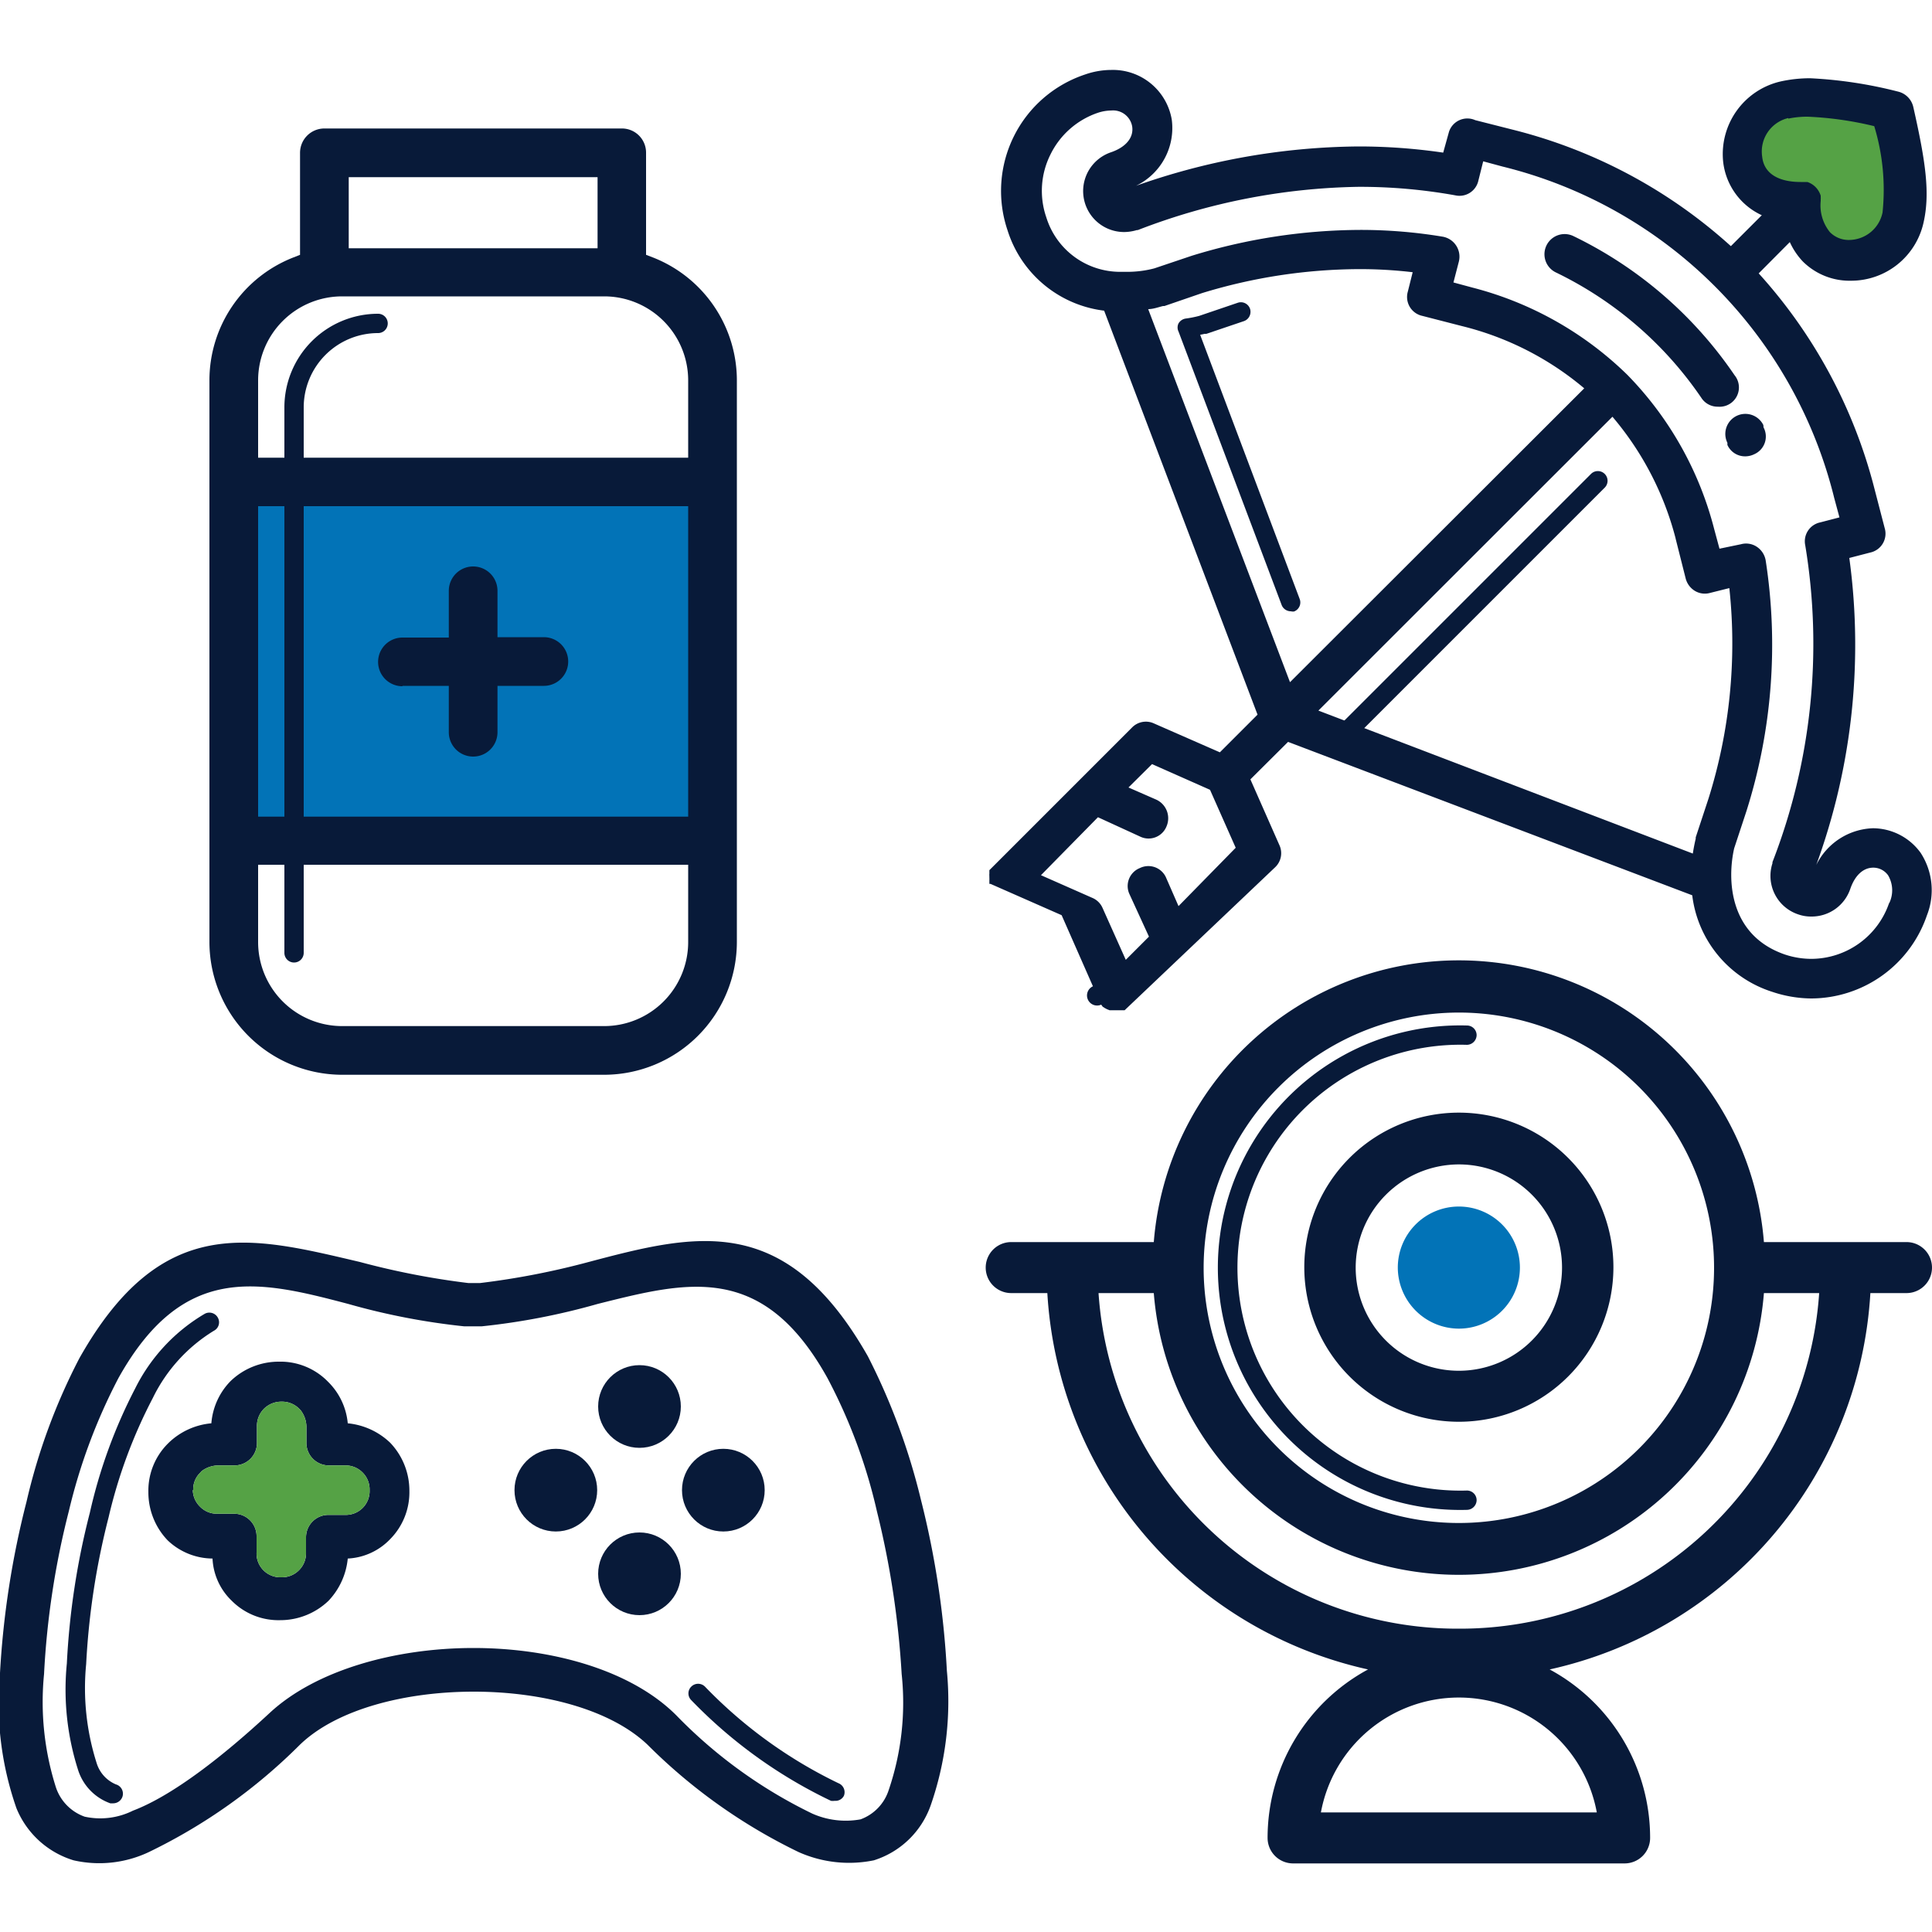 <svg xmlns="http://www.w3.org/2000/svg" viewBox="0 0 100 100"><defs><style>.cls-1{fill:#fff;opacity:0;}.cls-2{fill:#55a245;}.cls-3{fill:#0273b7;}.cls-4{fill:#081a39;}</style></defs><title>Asset 18</title><g id="Layer_2" data-name="Layer 2"><g id="Layer_2-2" data-name="Layer 2"><rect class="cls-1" width="100" height="100"/></g><g id="Layer_1-2" data-name="Layer 1"><polygon class="cls-2" points="93.27 10.61 90.84 9.81 89.66 6.88 93.27 4.87 97.92 5.51 98.66 11.51 96.36 13.55 93.65 12.91 93.27 10.61"/><rect class="cls-3" x="12.37" y="25.39" width="24" height="18"/><path class="cls-4" d="M99.41,44.14a3.06,3.06,0,0,0-2.47-1.27,3.4,3.4,0,0,0-3.16,2.51s0,0,0,0h0s0,0,0,0a33.22,33.22,0,0,0,1.94-16.5l1.08-.28a1,1,0,0,0,.75-1.27l-.52-2a26.28,26.28,0,0,0-6-11.18l1.61-1.62a3.69,3.69,0,0,0,.67,1,3.43,3.43,0,0,0,2.5,1h0a3.84,3.84,0,0,0,3.75-3c.35-1.53.11-3.17-.53-6a1.06,1.06,0,0,0-.79-.79,22.67,22.67,0,0,0-4.55-.69,7.11,7.11,0,0,0-1.5.16,3.86,3.86,0,0,0-3,4.16,3.47,3.47,0,0,0,2,2.77l-1.6,1.6a26.34,26.34,0,0,0-11.18-6l-2.05-.52A1,1,0,0,0,75,6.82L74.7,7.9a30.21,30.21,0,0,0-4.38-.32A35.25,35.25,0,0,0,58.19,9.84h0s0,0,0,0v0s0,0,0,0a3.32,3.32,0,0,0,2.46-3.65,3.09,3.09,0,0,0-3.13-2.57,4.16,4.16,0,0,0-1.37.24,6.35,6.35,0,0,0-4,8.06,6,6,0,0,0,5,4.16l7.94,20.91-1.95,1.95-3.4-1.49a1,1,0,0,0-1.15.21l-7.33,7.33,0,0-.05.05s0,0,0,0l0,0,0,0a.08.08,0,0,1,0,0l0,.06v0h0l0,.07v0s0,0,0,.06a.06.06,0,0,1,0,0v0a.11.11,0,0,0,0,0v0a.15.15,0,0,0,0,.07v0a.13.13,0,0,0,0,.06v0s0,0,0,.05,0,0,0,.06,0,0,0,0a.14.14,0,0,1,0,.06v0l0,.06,0,0,0,.06s0,0,0,0l0,0,0,.05,0,0,0,0h0s0,0,0,.05l0,0,0,0,0,0,0,0,.06,0h0l3.68,1.62,1.62,3.68h0A.24.24,0,0,0,57,52v0a.76.76,0,0,0,.08.11l0,0,0,0,0,0,0,0,.11.07h0l.11.06h0l.13.05h0l.13,0h.41l.06,0h0l.07,0h0l.06,0,0,0,0,0,.05,0,0,0,0,0h0L66,44.89a1,1,0,0,0,.22-1.15l-1.5-3.4,1.95-1.94,20.92,7.94a6,6,0,0,0,4.15,5,6.48,6.48,0,0,0,2,.34h0a6.35,6.35,0,0,0,6-4.31A3.54,3.54,0,0,0,99.41,44.14Zm-6.85-38a4.83,4.83,0,0,1,1-.1,17.69,17.69,0,0,1,3.45.49A11.31,11.31,0,0,1,97.44,11a1.78,1.78,0,0,1-1.72,1.42h0a1.36,1.36,0,0,1-1-.4,2.19,2.19,0,0,1-.48-1.62h0v-.11a.17.17,0,0,0,0-.07v0s0-.06,0-.09h0a1.11,1.11,0,0,0-.27-.45,1.09,1.09,0,0,0-.42-.26h0l-.08,0h-.26c-1.18,0-1.91-.45-2-1.31A1.78,1.78,0,0,1,92.56,6.11ZM59.43,16c.26,0,.52-.1.77-.16l.07,0,1.95-.67a28.07,28.07,0,0,1,8.1-1.24,23.41,23.41,0,0,1,2.8.16l-.25,1a1,1,0,0,0,.75,1.26l2.06.53A15.59,15.59,0,0,1,82,20.1L66.77,35.31Zm27.3,11.88.52,2.06a1.06,1.06,0,0,0,.47.64,1,1,0,0,0,.79.11l1-.25a26.77,26.77,0,0,1-1.08,10.9l-.66,2,0,.07c-.06.25-.11.51-.15.77L68.24,36.78,83.46,21.57A15.85,15.85,0,0,1,86.73,27.87ZM61,46.9l-.63-1.44A1,1,0,0,0,59,44.93a1,1,0,0,0-.53,1.37l1,2.18-1.2,1.2L57.07,47a1,1,0,0,0-.54-.53l-2.65-1.17,2.95-3,2.18,1a1,1,0,0,0,1.37-.53,1.06,1.06,0,0,0-.53-1.38l-1.44-.63,1.22-1.21,3,1.33,1.33,3Zm36.78-.16a4.27,4.27,0,0,1-4,2.89,4.33,4.33,0,0,1-1.38-.22c-2.93-1-3-3.91-2.64-5.5L90.39,42v0a28.52,28.52,0,0,0,1-13,1.06,1.06,0,0,0-.46-.7,1,1,0,0,0-.82-.13L89,28.4l-.27-1a17.7,17.7,0,0,0-4.5-8h0a17.81,17.81,0,0,0-8-4.51l-1-.27.28-1.08a1.05,1.05,0,0,0-.84-1.29,25.9,25.9,0,0,0-4.27-.35,29.91,29.91,0,0,0-8.72,1.34h0l-1.93.65a5.49,5.49,0,0,1-1.4.18H58a4,4,0,0,1-3.84-2.81,4.2,4.2,0,0,1,.21-3.26,4.25,4.25,0,0,1,2.45-2.16,2.29,2.29,0,0,1,.7-.12,1,1,0,0,1,1.08.82c.09.57-.31,1.07-1.09,1.34a2.12,2.12,0,0,0,.69,4.13h0a2.37,2.37,0,0,0,.64-.1l.05,0A33,33,0,0,1,70.32,9.67a27.9,27.9,0,0,1,5,.44,1,1,0,0,0,1.2-.76l.25-1,1,.27A23.45,23.45,0,0,1,94.94,25.78l.27,1-1,.26a1,1,0,0,0-.77,1.19,31.23,31.23,0,0,1-1.7,16.4.14.14,0,0,1,0,.06,2.1,2.1,0,0,0,1.34,2.64,2,2,0,0,0,.69.11,2.11,2.11,0,0,0,2-1.43c.24-.7.67-1.1,1.19-1.1a.94.94,0,0,1,.77.4A1.53,1.53,0,0,1,97.79,46.74Z"/><path class="cls-4" d="M89.78,19.42a21.29,21.29,0,0,0-8.34-7.2,1,1,0,0,0-.91,1.88,19.22,19.22,0,0,1,7.53,6.49,1,1,0,0,0,.86.46,1,1,0,0,0,.86-1.63Z"/><path class="cls-4" d="M91.27,22a1,1,0,1,0-1.86.92l0,.11a1,1,0,0,0,.94.59,1.06,1.06,0,0,0,.45-.11,1,1,0,0,0,.48-1.39Z"/><path class="cls-4" d="M20.83,35.5h2.4v2.4a1.26,1.26,0,1,0,2.52,0V35.5h2.4a1.26,1.26,0,0,0,0-2.52h-2.4v-2.4a1.26,1.26,0,0,0-2.52,0V33h-2.4a1.26,1.26,0,0,0,0,2.52Z"/><path class="cls-4" d="M33.78,13.32l-.34-.13V7.91a1.25,1.25,0,0,0-1.26-1.26H16.79a1.26,1.26,0,0,0-1.26,1.26v5.28l-.33.13a6.83,6.83,0,0,0-4.36,6.39V48.76a6.88,6.88,0,0,0,6.87,6.87H31.27a6.88,6.88,0,0,0,6.87-6.87v-29A6.84,6.84,0,0,0,33.78,13.32ZM18.05,9.17H30.93v3.68H18.05ZM35.62,48.76a4.35,4.35,0,0,1-4.35,4.35H17.71a4.35,4.35,0,0,1-4.35-4.35v-4H35.62Zm0-6.49H13.36V26.2H35.62Zm0-18.58H13.36v-4a4.35,4.35,0,0,1,4.35-4.35H31.27a4.35,4.35,0,0,1,4.35,4.35Z"/><path class="cls-4" d="M3.81,96.29a6,6,0,0,0,3.9-.43,28.71,28.71,0,0,0,7.81-5.55c1.89-1.83,5.43-2.75,9-2.75s7.08.92,9,2.75a28.71,28.71,0,0,0,7.81,5.55,6.4,6.4,0,0,0,3.9.43,4.57,4.57,0,0,0,2.93-2.81,16.39,16.39,0,0,0,.85-7,45.75,45.75,0,0,0-1.34-8.84,33.59,33.59,0,0,0-2.75-7.44c-4.27-7.51-8.9-6.35-14.45-4.88a40.23,40.23,0,0,1-5.62,1.09h-.61a40.37,40.37,0,0,1-5.61-1.09C13,64,8.38,62.73,4.11,70.3a31.27,31.27,0,0,0-2.74,7.44A45.73,45.73,0,0,0,0,86.59a16.51,16.51,0,0,0,.85,7A4.65,4.65,0,0,0,3.81,96.29ZM2.28,86.65a42.68,42.68,0,0,1,1.28-8.42,29.48,29.48,0,0,1,2.57-6.9c3.35-6,7.26-5.06,11.89-3.84a35.38,35.38,0,0,0,6,1.16h.92a35.15,35.15,0,0,0,6-1.16c4.63-1.16,8.54-2.19,11.89,3.84a27.94,27.94,0,0,1,2.56,6.9,46,46,0,0,1,1.28,8.42,14,14,0,0,1-.67,6,2.39,2.39,0,0,1-1.46,1.52,4.27,4.27,0,0,1-2.5-.3A24.94,24.94,0,0,1,35,88.78c-2.32-2.32-6.4-3.48-10.49-3.48s-8.18,1.16-10.55,3.36-5,4.27-7.08,5.06a3.79,3.79,0,0,1-2.5.31A2.42,2.42,0,0,1,2.89,92.5,14.59,14.59,0,0,1,2.28,86.65Z"/><path class="cls-4" d="M11,80.67a3.23,3.23,0,0,0,1,2.19,3.41,3.41,0,0,0,2.5,1h0a3.61,3.61,0,0,0,2.5-1h0a3.69,3.69,0,0,0,1-2.19,3.25,3.25,0,0,0,2.19-1,3.45,3.45,0,0,0,1-2.5h0a3.59,3.59,0,0,0-1-2.5h0a3.69,3.69,0,0,0-2.19-1,3.46,3.46,0,0,0-1-2.13l-.06-.06a3.43,3.43,0,0,0-2.5-1h0a3.59,3.59,0,0,0-2.5,1,3.51,3.51,0,0,0-1,2.19,3.65,3.65,0,0,0-2.2,1l-.06.06a3.44,3.44,0,0,0-1,2.5h0a3.59,3.59,0,0,0,1,2.5A3.4,3.4,0,0,0,11,80.67Zm-1-3.54a1.2,1.2,0,0,1,.37-.91l.06-.07a1.46,1.46,0,0,1,.85-.3h.86a1.16,1.16,0,0,0,1.16-1.16v-.85a1.25,1.25,0,0,1,.36-.92,1.28,1.28,0,0,1,.92-.37h0a1.25,1.25,0,0,1,.91.37l.06.06a1.44,1.44,0,0,1,.31.86v.85A1.16,1.16,0,0,0,17,75.85h.85a1.24,1.24,0,0,1,.92.37h0a1.23,1.23,0,0,1,.36.91h0a1.23,1.23,0,0,1-1.28,1.28H17a1.16,1.16,0,0,0-1.16,1.16v.79a1.24,1.24,0,0,1-.37.92h0a1.24,1.24,0,0,1-.91.36h0a1.23,1.23,0,0,1-1.28-1.28v-.85a1.16,1.16,0,0,0-1.16-1.16h-.86a1.21,1.21,0,0,1-.91-.37,1.23,1.23,0,0,1-.37-.85Z"/><path class="cls-2" d="M10,77.13a1.2,1.2,0,0,1,.37-.91l.06-.07a1.46,1.46,0,0,1,.85-.3h.86a1.16,1.16,0,0,0,1.16-1.16v-.85a1.25,1.25,0,0,1,.36-.92,1.28,1.28,0,0,1,.92-.37h0a1.25,1.25,0,0,1,.91.37l.06.06a1.44,1.44,0,0,1,.31.86v.85A1.16,1.16,0,0,0,17,75.85h.85a1.24,1.24,0,0,1,.92.37h0a1.23,1.23,0,0,1,.36.91h0a1.23,1.23,0,0,1-1.28,1.28H17a1.16,1.16,0,0,0-1.16,1.16v.79a1.24,1.24,0,0,1-.37.92h0a1.24,1.24,0,0,1-.91.36h0a1.23,1.23,0,0,1-1.28-1.28v-.85a1.16,1.16,0,0,0-1.16-1.16h-.86a1.21,1.21,0,0,1-.91-.37,1.23,1.23,0,0,1-.37-.85Z"/><circle class="cls-4" cx="33.1" cy="72.8" r="2.14"/><circle class="cls-4" cx="33.1" cy="81.46" r="2.14"/><circle class="cls-4" cx="28.77" cy="77.13" r="2.14"/><circle class="cls-4" cx="37.44" cy="77.13" r="2.14"/><path class="cls-4" d="M5.86,93.34l-.15,0a2.7,2.7,0,0,1-1.65-1.67,13.65,13.65,0,0,1-.6-5.57,38.93,38.93,0,0,1,1.19-7.8A26.57,26.57,0,0,1,7,71.86,9.27,9.27,0,0,1,10.6,68a.5.5,0,0,1,.68.21.49.49,0,0,1-.21.67,8.37,8.37,0,0,0-3.16,3.48,26,26,0,0,0-2.29,6.18,38.39,38.39,0,0,0-1.16,7.59A12.78,12.78,0,0,0,5,91.25a1.75,1.75,0,0,0,1,1.11.5.5,0,0,1,.34.63A.51.51,0,0,1,5.86,93.34Z"/><path class="cls-4" d="M43.2,93.21a.65.65,0,0,1-.19,0A25,25,0,0,1,35.78,88a.49.49,0,0,1,0-.7.5.5,0,0,1,.71,0,24.11,24.11,0,0,0,6.91,5,.5.5,0,0,1,.28.65A.49.49,0,0,1,43.2,93.21Z"/><path class="cls-4" d="M75.51,73.59a8,8,0,1,0-8-8,8,8,0,0,0,8,8Zm0-13.32a5.34,5.34,0,1,1-5.34,5.34,5.35,5.35,0,0,1,5.34-5.34Z"/><path class="cls-3" d="M75.51,68.77a3.16,3.16,0,1,0-3.16-3.16,3.17,3.17,0,0,0,3.16,3.16Z"/><path class="cls-4" d="M98.68,64.29H91.3a15.84,15.84,0,0,0-31.58,0H52.34a1.32,1.32,0,1,0,0,2.64h1.87a21.23,21.23,0,0,0,16.6,19.48,9.91,9.91,0,0,0-5.2,8.72,1.32,1.32,0,0,0,1.32,1.32H84.09a1.32,1.32,0,0,0,1.32-1.32,9.91,9.91,0,0,0-5.2-8.72,21.22,21.22,0,0,0,16.6-19.48h1.87a1.32,1.32,0,1,0,0-2.64ZM75.51,52.41A13.21,13.21,0,1,1,62.3,65.61a13.22,13.22,0,0,1,13.21-13.2Zm7.14,41.4H68.37a7.26,7.26,0,0,1,14.28,0ZM75.51,84.3A18.63,18.63,0,0,1,56.86,66.93h2.86a15.84,15.84,0,0,0,31.58,0h2.86A18.63,18.63,0,0,1,75.51,84.3Z"/><path class="cls-4" d="M75.93,78.15a12.54,12.54,0,1,1,0-25.07.5.5,0,0,1,.5.5.51.51,0,0,1-.5.5,11.54,11.54,0,1,0,0,23.07.5.5,0,0,1,.5.5A.51.51,0,0,1,75.93,78.15Z"/><path class="cls-4" d="M69.31,38.78a.49.49,0,0,1-.35-.15.5.5,0,0,1,0-.71L82.35,24.53a.5.5,0,1,1,.71.71L69.67,38.63A.51.51,0,0,1,69.31,38.78Z"/><path class="cls-4" d="M66.81,31.64a.51.51,0,0,1-.47-.32L61,17.16a.48.48,0,0,1,0-.42.52.52,0,0,1,.36-.25,5.57,5.57,0,0,0,.71-.14l2-.68a.5.5,0,0,1,.63.31.51.51,0,0,1-.31.64l-1.95.66-.1,0-.22.05L67.27,31a.5.5,0,0,1-.29.65A.47.47,0,0,1,66.81,31.64Z"/><path class="cls-4" d="M15.22,49.82a.5.5,0,0,1-.5-.5V21.08a4.85,4.85,0,0,1,4.85-4.84.5.5,0,0,1,.5.5.5.5,0,0,1-.5.5,3.85,3.85,0,0,0-3.85,3.84V49.32A.5.5,0,0,1,15.22,49.82Z"/></g></g></svg>